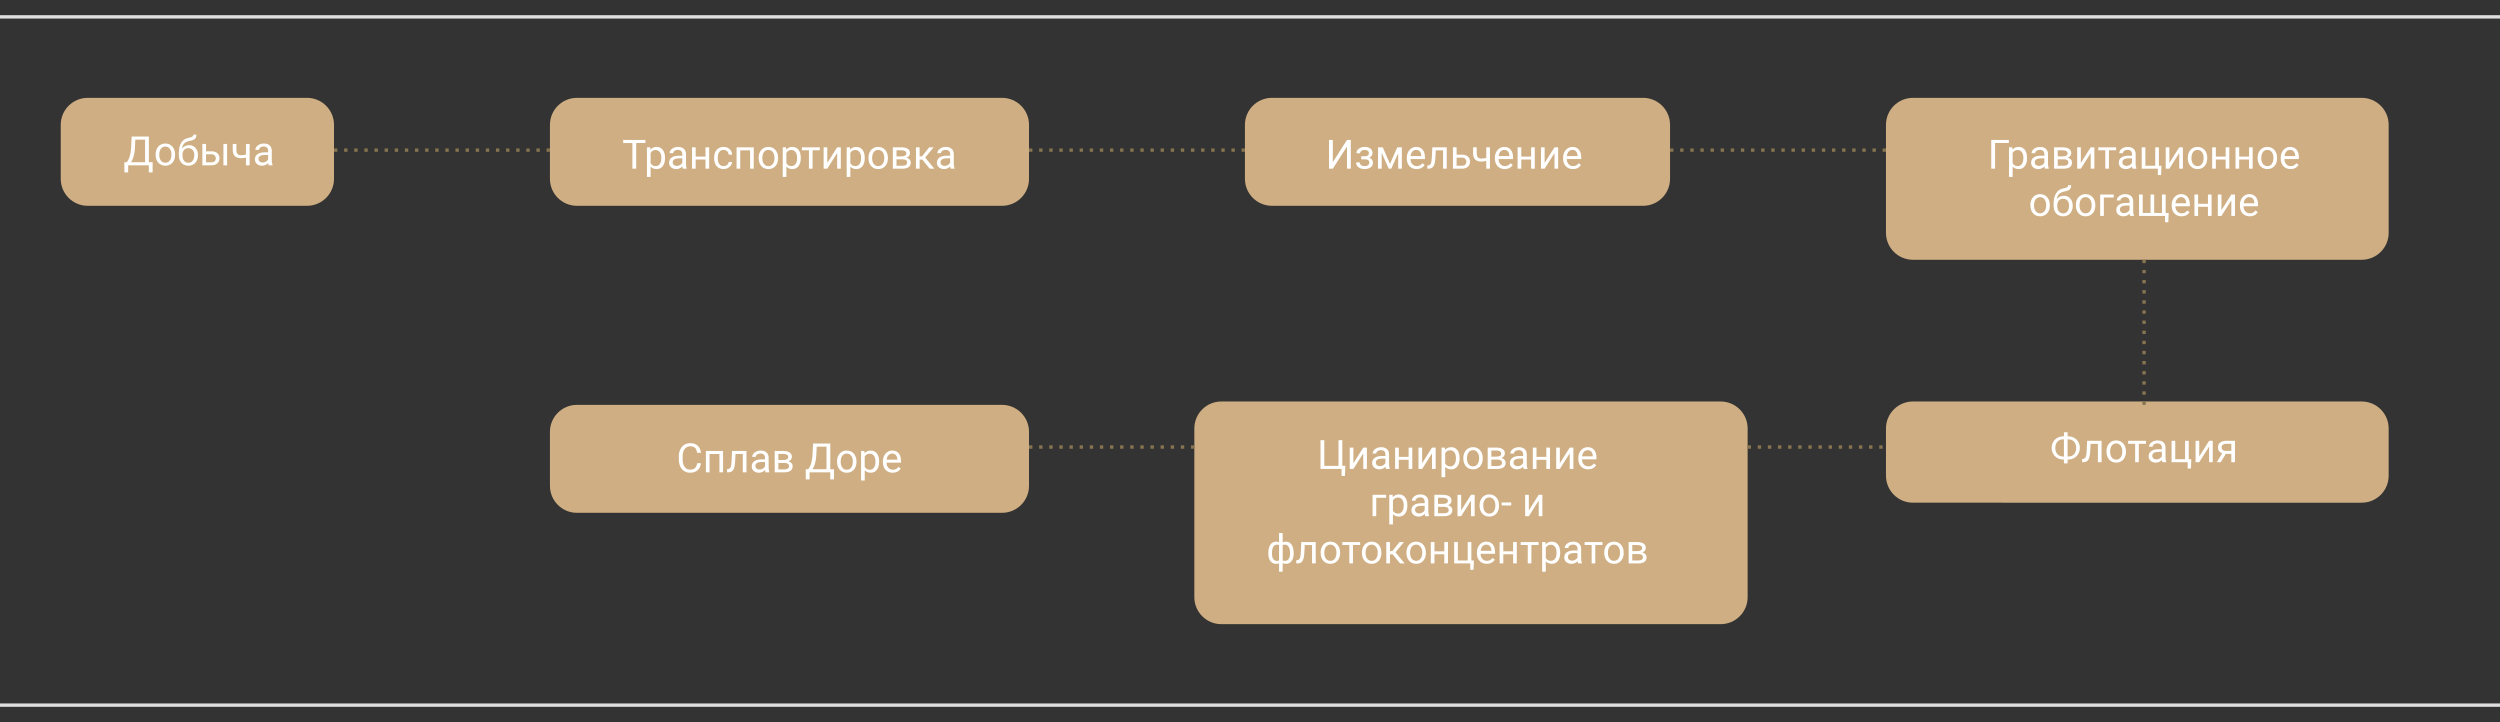 <?xml version="1.0" encoding="utf-8"?>
<!-- Generator: Adobe Illustrator 16.0.0, SVG Export Plug-In . SVG Version: 6.00 Build 0)  -->
<!DOCTYPE svg PUBLIC "-//W3C//DTD SVG 1.1//EN" "http://www.w3.org/Graphics/SVG/1.1/DTD/svg11.dtd">
<svg version="1.1" id="Layer_1" xmlns="http://www.w3.org/2000/svg" xmlns:xlink="http://www.w3.org/1999/xlink" x="0px" y="0px"
	 width="741px" height="214px" viewBox="0 27 741 214" enable-background="new 0 27 741 214" xml:space="preserve">
<rect x="0" y="27" width="741" height="214" fill="#333333" stroke="none"/>
<path fill="none" stroke="#DFDFDF" d="M0,32h741 M741,236H0"/>
<path fill="#121212" d="M8.344,5.219H3.102v2.758H5.43c0.833,0,1.561,0.143,2.18,0.43C8.229,8.693,8.7,9.099,9.024,9.625
	c0.322,0.526,0.484,1.135,0.484,1.828c0,1.063-0.362,1.917-1.086,2.563C7.703,14.662,6.721,14.99,5.477,15H1.125V3.625h7.219V5.219z
	 M3.102,9.563v3.859h2.32c0.666,0,1.185-0.18,1.555-0.539c0.375-0.365,0.563-0.846,0.563-1.445c0-0.573-0.184-1.026-0.547-1.359
	c-0.365-0.333-0.87-0.505-1.517-0.516H3.102z M20.164,3.625V15h-1.97V5.219h-3.483l-0.203,4.398C14.43,10.992,14.26,12.06,14,12.82
	c-0.256,0.755-0.628,1.307-1.117,1.656C12.393,14.826,11.737,15,10.914,15h-0.5v-1.578l0.313-0.023
	c0.453-0.042,0.802-0.201,1.047-0.477c0.25-0.276,0.438-0.693,0.563-1.25c0.13-0.563,0.221-1.388,0.272-2.477l0.22-5.57H20.164z
	 M31.625,9.609c0,1.115-0.193,2.094-0.578,2.938c-0.386,0.838-0.938,1.484-1.656,1.938c-0.714,0.448-1.537,0.672-2.469,0.672
	c-0.922,0-1.745-0.224-2.469-0.672c-0.72-0.453-1.276-1.096-1.673-1.93c-0.391-0.833-0.589-1.794-0.594-2.883V9.031
	c0-1.109,0.195-2.088,0.586-2.938c0.396-0.849,0.95-1.498,1.664-1.945c0.719-0.453,1.541-0.68,2.469-0.68s1.747,0.224,2.462,0.672
	c0.719,0.443,1.272,1.083,1.663,1.922c0.392,0.833,0.589,1.805,0.595,2.914V9.609z M29.649,9.016c0-1.26-0.239-2.227-0.719-2.898
	c-0.475-0.672-1.147-1.008-2.022-1.008c-0.854,0-1.523,0.336-2.009,1.008c-0.479,0.667-0.725,1.612-0.733,2.836V9.61
	c0,1.25,0.242,2.216,0.727,2.898c0.489,0.682,1.166,1.023,2.031,1.023c0.875,0,1.547-0.333,2.016-1
	c0.475-0.667,0.711-1.641,0.711-2.922L29.649,9.016L29.649,9.016z M36.961,10.125h-1.344V15h-1.97V3.625h1.97v4.781h1.086
	l3.344-4.781h2.422L38.563,9.07l4.25,5.93h-2.375L36.961,10.125z M46.125,10.93h-4.103V9.398h4.103V10.93z M56.555,11.297
	c-0.115,1.213-0.563,2.162-1.344,2.844c-0.781,0.677-1.82,1.016-3.117,1.016c-0.906,0-1.706-0.213-2.398-0.641
	c-0.688-0.432-1.219-1.044-1.594-1.836s-0.569-1.711-0.586-2.758V8.859c0-1.073,0.189-2.018,0.57-2.836
	c0.38-0.818,0.924-1.448,1.633-1.891c0.713-0.443,1.536-0.664,2.469-0.664c1.255,0,2.267,0.341,3.031,1.023
	c0.765,0.682,1.211,1.646,1.336,2.891h-1.969c-0.094-0.818-0.334-1.406-0.719-1.766c-0.382-0.365-0.94-0.547-1.681-0.547
	c-0.858,0-1.521,0.315-1.983,0.945C49.744,6.641,49.51,7.56,49.5,8.773v1.008c0,1.229,0.219,2.167,0.655,2.813
	c0.442,0.646,1.089,0.969,1.938,0.969c0.775,0,1.359-0.174,1.75-0.523s0.638-0.93,0.742-1.742L56.555,11.297L56.555,11.297z
	 M62.242,7.734l2.391-4.109h2.281l-3.438,5.641L66.992,15h-2.306l-2.444-4.172L59.789,15h-2.297l3.522-5.734L57.57,3.625h2.281
	L62.242,7.734z M75.102,9.922H70.43v3.5h5.461V15h-7.438V3.625h7.383v1.594H70.43V8.36h4.672V9.922z M80.063,3.625l3.281,8.719
	l3.273-8.719h2.555V15h-1.969v-3.75l0.194-5.016L84.039,15h-1.414l-3.353-8.758l0.195,5.008V15H77.5V3.625H80.063z M98.024,12.352
	h-4.405L92.696,15h-2.055l4.297-11.375h1.773L101.016,15h-2.063L98.024,12.352z M94.172,10.758h3.297l-1.648-4.719L94.172,10.758z
	 M111.984,6.727c0-0.51-0.19-0.917-0.578-1.219c-0.385-0.302-0.907-0.453-1.568-0.453c-0.568,0-1.042,0.151-1.422,0.453
	c-0.38,0.297-0.57,0.682-0.57,1.156h-1.969c0-0.62,0.172-1.172,0.516-1.656c0.343-0.484,0.82-0.859,1.429-1.125
	c0.61-0.271,1.282-0.406,2.018-0.406c1.302,0,2.312,0.284,3.031,0.852c0.724,0.568,1.086,1.362,1.086,2.383
	c0,0.516-0.156,0.99-0.471,1.422c-0.312,0.432-0.75,0.773-1.312,1.023c0.635,0.219,1.12,0.552,1.453,1
	c0.339,0.443,0.508,0.995,0.508,1.656c0,1.021-0.391,1.833-1.172,2.438c-0.781,0.599-1.823,0.898-3.125,0.898
	c-0.802,0-1.529-0.143-2.182-0.43c-0.646-0.287-1.133-0.677-1.461-1.172c-0.321-0.495-0.482-1.063-0.482-1.703h1.969
	c0,0.49,0.203,0.904,0.609,1.242c0.404,0.333,0.922,0.5,1.547,0.5c0.698,0,1.258-0.164,1.68-0.492
	c0.427-0.328,0.641-0.755,0.641-1.281c0-0.641-0.188-1.104-0.563-1.391c-0.37-0.292-0.914-0.438-1.633-0.438h-1.336V8.422h1.266
	C111.286,8.422,111.984,7.857,111.984,6.727z M122.938,3.625h1.978V15h-1.978V6.898L117.945,15h-1.976V3.625h1.976v8.109
	L122.938,3.625z M133.484,4.703h0.172c0.875,0,1.672,0.198,2.385,0.594c0.719,0.391,1.274,0.943,1.672,1.656
	c0.399,0.713,0.601,1.516,0.601,2.406c0,0.885-0.2,1.682-0.601,2.391c-0.396,0.703-0.948,1.25-1.656,1.641
	c-0.703,0.391-1.493,0.588-2.367,0.594h-0.204v1.484h-1.896v-1.484H131.4c-0.88,0-1.679-0.195-2.396-0.586
	c-0.72-0.396-1.276-0.945-1.672-1.648c-0.392-0.703-0.586-1.495-0.586-2.375c0-0.891,0.196-1.693,0.594-2.406
	c0.396-0.713,0.95-1.268,1.664-1.664c0.714-0.401,1.513-0.602,2.396-0.602h0.188V3.156h1.896L133.484,4.703L133.484,4.703z
	 M131.398,6.289c-0.875,0-1.559,0.273-2.054,0.82c-0.49,0.547-0.735,1.302-0.735,2.266c0,0.938,0.245,1.677,0.735,2.219
	c0.489,0.537,1.182,0.805,2.078,0.805h0.164v-6.11H131.398z M133.484,6.289v6.109h0.188c0.875,0,1.555-0.273,2.039-0.82
	c0.49-0.547,0.732-1.287,0.732-2.219c0-0.953-0.242-1.703-0.732-2.25c-0.484-0.547-1.172-0.82-2.063-0.82H133.484z M151.359,15
	h-7.646v-1.305l3.789-4.133c0.547-0.609,0.935-1.117,1.164-1.523c0.232-0.412,0.352-0.823,0.352-1.234
	c0-0.542-0.154-0.979-0.461-1.313c-0.302-0.333-0.711-0.5-1.227-0.5c-0.614,0-1.093,0.188-1.432,0.563
	c-0.338,0.375-0.507,0.888-0.507,1.539h-1.897c0-0.693,0.154-1.315,0.469-1.867c0.316-0.557,0.768-0.99,1.351-1.297
	c0.589-0.307,1.268-0.461,2.032-0.461c1.104,0,1.974,0.279,2.609,0.836c0.641,0.552,0.961,1.318,0.961,2.297
	c0,0.568-0.161,1.164-0.484,1.789c-0.318,0.62-0.841,1.326-1.571,2.117l-2.779,2.977h5.279L151.359,15L151.359,15z"/>
<path fill="#CEAE82" d="M26,56h65c4.418,0,8,3.582,8,8v16c0,4.418-3.582,8-8,8H26c-4.419,0-8-3.582-8-8V64
	C18,59.582,21.581,56,26,56z"/>
<path fill="#CEAE82" d="M171,56h126c4.418,0,8,3.582,8,8v16c0,4.418-3.582,8-8,8H171c-4.419,0-8-3.582-8-8V64
	C163,59.582,166.581,56,171,56z"/>
<path fill="#CEAE82" d="M171,147h126c4.418,0,8,3.582,8,8v16c0,4.418-3.582,8-8,8H171c-4.419,0-8-3.582-8-8v-16
	C163,150.582,166.581,147,171,147z"/>
<path fill="#CEAE82" d="M377,56h110c4.418,0,8,3.582,8,8v16c0,4.418-3.582,8-8,8H377c-4.42,0-8-3.582-8-8V64
	C369,59.582,372.58,56,377,56z"/>
<path fill="#CEAE82" d="M567,56h133c4.418,0,8,3.582,8,8v32c0,4.418-3.582,8-8,8H567c-4.42,0-8-3.582-8-8V64
	C559,59.582,562.58,56,567,56z"/>
<path fill="#CEAE82" d="M567,146h133c4.418,0,8,3.582,8,8v14c0,4.418-3.582,8-8,8H567c-4.42,0-8-3.582-8-8v-14
	C559,149.582,562.58,146,567,146z"/>
<path fill="#CEAE82" d="M362,146h148c4.418,0,8,3.582,8,8v50c0,4.418-3.582,8-8,8H362c-4.42,0-8-3.582-8-8v-50
	C354,149.582,357.58,146,362,146z"/>
<path fill="#FFFFFF" d="M45.231,78.092h-1.119V76h-6.123v2.098h-1.125l-0.006-3.018h0.697c0.367-0.414,0.658-0.969,0.873-1.664
	c0.219-0.699,0.355-1.465,0.41-2.297l0.188-3.65h5.104v7.611h1.113L45.231,78.092z M38.838,75.08h4.16v-6.686H40.11l-0.123,2.508
	c-0.051,0.98-0.182,1.816-0.393,2.508C39.387,74.102,39.135,74.658,38.838,75.08z M46.121,72.771c0-0.621,0.121-1.18,0.362-1.676
	c0.246-0.496,0.586-0.879,1.021-1.147c0.438-0.271,0.936-0.404,1.494-0.404c0.862,0,1.561,0.299,2.092,0.896
	c0.535,0.598,0.803,1.393,0.803,2.385V72.9c0,0.617-0.119,1.172-0.356,1.664c-0.234,0.488-0.572,0.869-1.015,1.143
	c-0.438,0.273-0.94,0.41-1.512,0.41c-0.859,0-1.557-0.299-2.092-0.896c-0.531-0.598-0.797-1.389-0.797-2.373V72.771z M47.211,72.9
	c0,0.703,0.162,1.268,0.485,1.693c0.328,0.426,0.767,0.639,1.313,0.639c0.551,0,0.988-0.215,1.313-0.645
	c0.324-0.434,0.486-1.039,0.486-1.816c0-0.695-0.166-1.258-0.498-1.688c-0.328-0.434-0.766-0.65-1.313-0.65
	c-0.535,0-0.968,0.213-1.295,0.639C47.375,71.498,47.211,72.107,47.211,72.9z M56.035,70.023c0.797,0,1.434,0.268,1.909,0.803
	c0.48,0.531,0.722,1.232,0.722,2.104v0.1c0,0.598-0.115,1.133-0.347,1.604c-0.229,0.469-0.563,0.834-0.995,1.096
	c-0.431,0.258-0.927,0.387-1.488,0.387c-0.853,0-1.537-0.283-2.058-0.85C53.26,74.697,53,73.934,53,72.977V72.45
	c0-1.332,0.246-2.391,0.737-3.176c0.496-0.785,1.228-1.264,2.191-1.436c0.547-0.098,0.916-0.217,1.107-0.357
	c0.19-0.14,0.286-0.334,0.286-0.58h0.892c0,0.488-0.111,0.869-0.334,1.143c-0.219,0.273-0.57,0.467-1.055,0.58l-0.81,0.182
	c-0.645,0.152-1.129,0.41-1.453,0.773c-0.319,0.359-0.528,0.84-0.627,1.441C54.512,70.355,55.211,70.023,56.035,70.023z
	 M55.824,70.914c-0.531,0-0.953,0.18-1.267,0.539c-0.313,0.355-0.469,0.85-0.469,1.482v0.094c0,0.68,0.156,1.219,0.469,1.617
	c0.316,0.395,0.742,0.592,1.277,0.592c0.539,0,0.965-0.199,1.276-0.598c0.313-0.399,0.47-0.98,0.47-1.746
	c0-0.598-0.158-1.076-0.476-1.436C56.795,71.096,56.367,70.914,55.824,70.914z M61.069,71.846h1.646
	c0.719,0.008,1.287,0.195,1.705,0.563c0.418,0.368,0.627,0.865,0.627,1.494c0,0.633-0.215,1.141-0.646,1.523
	C63.972,75.808,63.395,76,62.668,76h-2.685v-6.34h1.084L61.069,71.846L61.069,71.846z M67.309,76h-1.09v-6.34h1.09V76z
	 M61.069,72.73v2.385h1.611c0.406,0,0.721-0.104,0.943-0.311c0.223-0.211,0.334-0.498,0.334-0.861c0-0.352-0.109-0.639-0.328-0.861
	c-0.215-0.227-0.519-0.344-0.908-0.352H61.069z M73.989,76h-1.09v-2.297c-0.477,0.125-0.965,0.188-1.465,0.188
	c-0.793,0-1.397-0.203-1.815-0.609c-0.414-0.406-0.625-0.984-0.634-1.734v-1.893h1.084v1.928C70.088,72.527,70.543,73,71.434,73
	c0.5,0,0.988-0.063,1.465-0.188V69.66h1.09V76z M79.643,76c-0.063-0.125-0.113-0.348-0.151-0.668
	c-0.505,0.523-1.105,0.785-1.806,0.785c-0.625,0-1.139-0.176-1.541-0.527c-0.397-0.355-0.598-0.805-0.598-1.348
	c0-0.66,0.25-1.172,0.75-1.535c0.504-0.367,1.211-0.551,2.121-0.551h1.055v-0.498c0-0.379-0.113-0.68-0.34-0.902
	c-0.228-0.227-0.562-0.34-1.002-0.34c-0.387,0-0.711,0.098-0.973,0.293c-0.263,0.195-0.394,0.432-0.394,0.709h-1.09
	c0-0.316,0.111-0.621,0.334-0.914c0.227-0.297,0.531-0.531,0.914-0.703c0.387-0.172,0.811-0.258,1.271-0.258
	c0.73,0,1.304,0.184,1.718,0.551c0.414,0.363,0.629,0.865,0.645,1.506v2.918c0,0.582,0.074,1.045,0.223,1.389V76H79.643z
	 M77.844,75.174c0.34,0,0.662-0.088,0.967-0.264c0.306-0.176,0.525-0.404,0.662-0.686v-1.301h-0.85
	c-1.328,0-1.992,0.389-1.992,1.166c0,0.34,0.113,0.605,0.34,0.797C77.198,75.078,77.489,75.174,77.844,75.174z"/>
<path fill="#FFFFFF" d="M191.303,69.395h-2.742V77h-1.12v-7.605h-2.734v-0.926h6.598L191.303,69.395L191.303,69.395z M197.109,73.9
	c0,0.965-0.22,1.742-0.662,2.332c-0.439,0.59-1.037,0.885-1.793,0.885c-0.769,0-1.375-0.244-1.814-0.732v3.053h-1.084V70.66h0.99
	l0.053,0.703c0.439-0.547,1.055-0.82,1.84-0.82c0.761,0,1.363,0.287,1.804,0.861c0.446,0.574,0.668,1.373,0.668,2.396L197.109,73.9
	L197.109,73.9z M196.025,73.777c0-0.715-0.15-1.279-0.457-1.693c-0.304-0.414-0.722-0.621-1.254-0.621
	c-0.654,0-1.146,0.291-1.476,0.873v3.029c0.324,0.578,0.82,0.867,1.488,0.867c0.52,0,0.932-0.205,1.234-0.615
	C195.871,75.203,196.025,74.59,196.025,73.777z M202.406,77c-0.062-0.125-0.111-0.348-0.15-0.668
	c-0.504,0.523-1.106,0.785-1.805,0.785c-0.625,0-1.14-0.176-1.541-0.527c-0.398-0.355-0.599-0.805-0.599-1.348
	c0-0.66,0.25-1.172,0.75-1.535c0.503-0.367,1.21-0.551,2.121-0.551h1.054v-0.498c0-0.379-0.111-0.68-0.34-0.902
	c-0.226-0.227-0.56-0.34-1.001-0.34c-0.387,0-0.711,0.098-0.973,0.293s-0.395,0.432-0.395,0.709h-1.09
	c0-0.316,0.112-0.621,0.334-0.914c0.229-0.297,0.532-0.531,0.915-0.703c0.388-0.172,0.812-0.258,1.271-0.258
	c0.729,0,1.303,0.184,1.717,0.551c0.414,0.363,0.629,0.865,0.644,1.506v2.918c0,0.582,0.075,1.045,0.225,1.389V77H202.406z
	 M200.607,76.174c0.34,0,0.663-0.088,0.969-0.264c0.305-0.176,0.524-0.404,0.66-0.686v-1.301h-0.849
	c-1.328,0-1.992,0.389-1.992,1.166c0,0.34,0.113,0.605,0.339,0.797C199.961,76.078,200.252,76.174,200.607,76.174z M210.199,77
	h-1.084v-2.707h-2.912V77h-1.092v-6.34h1.092v2.748h2.912V70.66h1.084V77z M214.488,76.232c0.389,0,0.727-0.117,1.016-0.352
	c0.289-0.235,0.449-0.527,0.479-0.879h1.026c-0.021,0.363-0.146,0.709-0.375,1.037c-0.231,0.328-0.539,0.59-0.926,0.785
	c-0.383,0.195-0.789,0.293-1.221,0.293c-0.861,0-1.55-0.287-2.062-0.861c-0.508-0.578-0.762-1.367-0.762-2.367v-0.182
	c0-0.617,0.111-1.166,0.34-1.646c0.226-0.48,0.551-0.854,0.973-1.119c0.425-0.266,0.927-0.398,1.505-0.398
	c0.711,0,1.303,0.213,1.771,0.639c0.473,0.426,0.725,0.979,0.756,1.658h-1.026c-0.029-0.41-0.187-0.746-0.468-1.008
	c-0.278-0.266-0.621-0.398-1.032-0.398c-0.55,0-0.978,0.199-1.281,0.598c-0.303,0.395-0.451,0.967-0.451,1.717v0.205
	c0,0.73,0.148,1.293,0.451,1.688C213.5,76.035,213.93,76.232,214.488,76.232z M223.412,77h-1.084v-5.443h-2.918V77h-1.092v-6.34
	h5.094V77z M224.865,73.771c0-0.621,0.119-1.18,0.362-1.676c0.246-0.496,0.585-0.879,1.021-1.147
	c0.438-0.271,0.936-0.404,1.494-0.404c0.861,0,1.561,0.299,2.092,0.896c0.535,0.598,0.803,1.393,0.803,2.385V73.9
	c0,0.617-0.119,1.172-0.358,1.664c-0.232,0.488-0.57,0.869-1.013,1.143c-0.438,0.273-0.94,0.41-1.512,0.41
	c-0.859,0-1.559-0.299-2.092-0.896c-0.531-0.598-0.797-1.389-0.797-2.373V73.771L224.865,73.771z M225.955,73.9
	c0,0.703,0.162,1.268,0.484,1.693c0.329,0.426,0.768,0.639,1.313,0.639c0.551,0,0.988-0.215,1.312-0.645
	c0.325-0.434,0.487-1.039,0.487-1.816c0-0.695-0.166-1.258-0.498-1.688c-0.328-0.434-0.766-0.65-1.313-0.65
	c-0.535,0-0.969,0.213-1.297,0.639C226.119,72.498,225.955,73.107,225.955,73.9z M237.352,73.9c0,0.965-0.221,1.742-0.663,2.332
	c-0.439,0.59-1.039,0.885-1.793,0.885c-0.769,0-1.375-0.244-1.814-0.732v3.053h-1.084V70.66h0.988l0.055,0.703
	c0.439-0.547,1.055-0.82,1.84-0.82c0.762,0,1.363,0.287,1.805,0.861c0.445,0.574,0.668,1.373,0.668,2.396L237.352,73.9L237.352,73.9
	z M236.268,73.777c0-0.715-0.151-1.279-0.457-1.693c-0.305-0.414-0.723-0.621-1.254-0.621c-0.657,0-1.147,0.291-1.477,0.873v3.029
	c0.322,0.578,0.818,0.867,1.486,0.867c0.521,0,0.934-0.205,1.237-0.615C236.113,75.203,236.268,74.59,236.268,73.777z
	 M242.977,71.539h-2.127V77h-1.084v-5.461h-2.086V70.66h5.297V71.539z M248.133,70.66h1.084V77h-1.084v-4.623L245.209,77h-1.084
	v-6.34h1.084v4.629L248.133,70.66z M256.312,73.9c0,0.965-0.22,1.742-0.662,2.332c-0.439,0.59-1.039,0.885-1.793,0.885
	c-0.769,0-1.375-0.244-1.814-0.732v3.053h-1.084V70.66h0.988L252,71.363c0.439-0.547,1.055-0.82,1.84-0.82
	c0.762,0,1.363,0.287,1.805,0.861c0.445,0.574,0.667,1.373,0.667,2.396V73.9L256.312,73.9z M255.229,73.777
	c0-0.715-0.151-1.279-0.458-1.693c-0.304-0.414-0.722-0.621-1.253-0.621c-0.657,0-1.147,0.291-1.477,0.873v3.029
	c0.322,0.578,0.818,0.867,1.486,0.867c0.521,0,0.934-0.205,1.237-0.615C255.074,75.203,255.229,74.59,255.229,73.777z
	 M257.408,73.771c0-0.621,0.119-1.18,0.361-1.676c0.247-0.496,0.586-0.879,1.021-1.147c0.438-0.271,0.936-0.404,1.494-0.404
	c0.861,0,1.561,0.299,2.092,0.896c0.535,0.598,0.803,1.393,0.803,2.385V73.9c0,0.617-0.119,1.172-0.358,1.664
	c-0.232,0.488-0.57,0.869-1.013,1.143c-0.438,0.273-0.94,0.41-1.512,0.41c-0.859,0-1.559-0.299-2.092-0.896
	c-0.531-0.598-0.797-1.389-0.797-2.373V73.771z M258.498,73.9c0,0.703,0.162,1.268,0.484,1.693c0.328,0.426,0.768,0.639,1.313,0.639
	c0.551,0,0.988-0.215,1.312-0.645c0.325-0.434,0.487-1.039,0.487-1.816c0-0.695-0.166-1.258-0.498-1.688
	c-0.328-0.434-0.766-0.65-1.313-0.65c-0.535,0-0.969,0.213-1.297,0.639C258.662,72.498,258.498,73.107,258.498,73.9z M264.639,77
	v-6.34h2.472c0.846,0,1.491,0.148,1.94,0.445c0.453,0.293,0.679,0.725,0.679,1.295c0,0.293-0.087,0.559-0.263,0.797
	c-0.176,0.234-0.438,0.414-0.779,0.539c0.382,0.09,0.689,0.266,0.919,0.527c0.235,0.262,0.354,0.574,0.354,0.938
	c0,0.582-0.215,1.027-0.646,1.336c-0.425,0.309-1.027,0.463-1.81,0.463H264.639z M265.723,74.217v1.91h1.793
	c0.453,0,0.791-0.084,1.013-0.252c0.229-0.168,0.342-0.404,0.342-0.709c0-0.633-0.467-0.949-1.396-0.949H265.723L265.723,74.217z
	 M265.723,73.35h1.4c1.016,0,1.521-0.297,1.521-0.891s-0.479-0.9-1.439-0.92h-1.482V73.35z M273.369,74.299h-0.791V77h-1.092v-6.34
	h1.092v2.684h0.709l2.133-2.684h1.312l-2.507,3.047L276.943,77h-1.377L273.369,74.299z M281.789,77
	c-0.063-0.125-0.113-0.348-0.152-0.668c-0.504,0.523-1.106,0.785-1.805,0.785c-0.625,0-1.141-0.176-1.541-0.527
	c-0.398-0.355-0.6-0.805-0.6-1.348c0-0.66,0.25-1.172,0.75-1.535c0.504-0.367,1.211-0.551,2.121-0.551h1.057v-0.498
	c0-0.379-0.113-0.68-0.342-0.902c-0.226-0.227-0.56-0.34-1.002-0.34c-0.386,0-0.711,0.098-0.972,0.293
	c-0.262,0.195-0.393,0.432-0.393,0.709h-1.092c0-0.316,0.112-0.621,0.334-0.914c0.229-0.297,0.532-0.531,0.914-0.703
	c0.389-0.172,0.813-0.258,1.272-0.258c0.729,0,1.303,0.184,1.717,0.551c0.414,0.363,0.629,0.865,0.646,1.506v2.918
	c0,0.582,0.072,1.045,0.223,1.389V77H281.789z M279.99,76.174c0.342,0,0.662-0.088,0.969-0.264c0.305-0.176,0.523-0.404,0.662-0.686
	v-1.301h-0.851c-1.329,0-1.993,0.389-1.993,1.166c0,0.34,0.114,0.605,0.342,0.797C279.345,76.078,279.635,76.174,279.99,76.174z"/>
<path fill="#FFFFFF" d="M399.246,68.469h1.125V77h-1.125v-6.574L395.047,77h-1.133v-8.531h1.133v6.574L399.246,68.469z
	 M405.74,72.395c0-0.297-0.111-0.531-0.34-0.703c-0.226-0.176-0.537-0.264-0.931-0.264c-0.383,0-0.703,0.1-0.961,0.299
	c-0.254,0.199-0.381,0.434-0.381,0.703h-1.078c0-0.551,0.229-1.002,0.689-1.354c0.461-0.352,1.037-0.527,1.729-0.527
	c0.742,0,1.318,0.16,1.732,0.48c0.414,0.316,0.621,0.77,0.621,1.359c0,0.285-0.086,0.547-0.258,0.785
	c-0.171,0.238-0.416,0.428-0.731,0.568c0.737,0.25,1.106,0.742,1.106,1.477c0,0.582-0.224,1.043-0.673,1.383
	c-0.45,0.34-1.049,0.51-1.799,0.51c-0.731,0-1.334-0.178-1.813-0.533c-0.472-0.359-0.709-0.844-0.709-1.453h1.078
	c0,0.309,0.137,0.574,0.411,0.797c0.277,0.219,0.621,0.328,1.031,0.328c0.414,0,0.748-0.096,1.002-0.287s0.381-0.439,0.381-0.744
	c0-0.354-0.108-0.609-0.323-0.762c-0.211-0.156-0.541-0.234-0.99-0.234h-1.084v-0.914h1.18
	C405.369,73.289,405.74,72.984,405.74,72.395z M411.996,75.564l2.156-4.904h1.354V77h-1.084v-4.611L412.371,77h-0.75l-2.092-4.711
	V77h-1.084v-6.34h1.407L411.996,75.564z M419.885,77.117c-0.86,0-1.561-0.281-2.1-0.844c-0.539-0.566-0.808-1.322-0.808-2.268
	v-0.199c0-0.629,0.119-1.189,0.357-1.682c0.24-0.496,0.576-0.883,1.008-1.16c0.433-0.281,0.9-0.422,1.405-0.422
	c0.823,0,1.466,0.271,1.923,0.814s0.685,1.32,0.685,2.332v0.451h-4.295c0.016,0.625,0.198,1.131,0.545,1.518
	c0.354,0.383,0.797,0.574,1.336,0.574c0.383,0,0.707-0.078,0.973-0.234c0.268-0.156,0.498-0.363,0.697-0.621l0.662,0.516
	C421.742,76.709,420.947,77.117,419.885,77.117z M419.75,71.434c-0.438,0-0.807,0.16-1.104,0.48
	c-0.296,0.316-0.479,0.762-0.55,1.336h3.175v-0.082c-0.031-0.551-0.179-0.977-0.445-1.277
	C420.562,71.586,420.201,71.434,419.75,71.434z M428.814,70.66V77h-1.089v-5.443h-2.157l-0.129,2.373
	c-0.07,1.09-0.253,1.869-0.55,2.338c-0.293,0.469-0.76,0.713-1.401,0.732h-0.433v-0.955l0.31-0.023
	c0.354-0.039,0.604-0.242,0.756-0.609c0.152-0.367,0.25-1.047,0.293-2.039l0.117-2.713L428.814,70.66L428.814,70.66z
	 M431.738,72.846h1.647c0.719,0.008,1.287,0.195,1.705,0.563c0.418,0.368,0.627,0.865,0.627,1.494c0,0.633-0.215,1.141-0.646,1.523
	c-0.429,0.383-1.008,0.574-1.732,0.574h-2.686v-6.34h1.084L431.738,72.846L431.738,72.846z M431.738,73.73v2.385h1.612
	c0.406,0,0.72-0.104,0.943-0.311c0.223-0.211,0.334-0.498,0.334-0.861c0-0.352-0.109-0.639-0.328-0.861
	c-0.215-0.227-0.52-0.344-0.908-0.352H431.738z M441.621,77h-1.09v-2.297c-0.476,0.125-0.965,0.188-1.465,0.188
	c-0.793,0-1.396-0.203-1.814-0.609c-0.414-0.406-0.625-0.984-0.635-1.734v-1.893h1.084v1.928c0.021,0.945,0.477,1.418,1.365,1.418
	c0.5,0,0.989-0.063,1.465-0.188V70.66h1.09V77z M445.992,77.117c-0.857,0-1.558-0.281-2.098-0.844
	c-0.539-0.566-0.808-1.322-0.808-2.268v-0.199c0-0.629,0.117-1.189,0.355-1.682c0.243-0.496,0.578-0.883,1.008-1.16
	c0.436-0.281,0.902-0.422,1.406-0.422c0.825,0,1.465,0.271,1.922,0.814s0.688,1.32,0.688,2.332v0.451h-4.295
	c0.016,0.625,0.195,1.131,0.545,1.518c0.351,0.383,0.797,0.574,1.336,0.574c0.383,0,0.707-0.078,0.972-0.234
	c0.266-0.156,0.498-0.363,0.698-0.621l0.662,0.516C447.854,76.709,447.057,77.117,445.992,77.117z M445.859,71.434
	c-0.437,0-0.804,0.16-1.101,0.48c-0.297,0.316-0.481,0.762-0.553,1.336h3.178v-0.082c-0.031-0.551-0.182-0.977-0.445-1.277
	C446.672,71.586,446.312,71.434,445.859,71.434z M454.906,77h-1.084v-2.707h-2.912V77h-1.09v-6.34h1.09v2.748h2.912V70.66h1.084V77z
	 M460.754,70.66h1.084V77h-1.084v-4.623L457.828,77h-1.084v-6.34h1.084v4.629L460.754,70.66z M466.209,77.117
	c-0.859,0-1.561-0.281-2.1-0.844c-0.539-0.566-0.808-1.322-0.808-2.268v-0.199c0-0.629,0.119-1.189,0.355-1.682
	c0.242-0.496,0.578-0.883,1.009-1.16c0.435-0.281,0.901-0.422,1.405-0.422c0.824,0,1.465,0.271,1.922,0.814s0.688,1.32,0.688,2.332
	v0.451h-4.295c0.015,0.625,0.196,1.131,0.545,1.518c0.351,0.383,0.797,0.574,1.336,0.574c0.382,0,0.707-0.078,0.972-0.234
	c0.268-0.156,0.498-0.363,0.698-0.621l0.662,0.516C468.068,76.709,467.271,77.117,466.209,77.117z M466.073,71.434
	c-0.437,0-0.804,0.16-1.101,0.48c-0.297,0.316-0.481,0.762-0.551,1.336h3.176v-0.082c-0.032-0.551-0.181-0.977-0.446-1.277
	C466.887,71.586,466.527,71.434,466.073,71.434z"/>
<path fill="#FFFFFF" d="M391.395,157.469h1.13v7.611h4.207v-7.611h1.125v7.588h0.897l-0.106,3h-1.013V166h-6.24V157.469
	L391.395,157.469z M404.068,159.66h1.084V166h-1.084v-4.623L401.145,166h-1.084v-6.34h1.084v4.629L404.068,159.66z M410.807,166
	c-0.063-0.125-0.114-0.348-0.153-0.668c-0.504,0.523-1.104,0.785-1.804,0.785c-0.625,0-1.139-0.176-1.541-0.527
	c-0.399-0.355-0.598-0.805-0.598-1.348c0-0.66,0.25-1.172,0.75-1.535c0.504-0.367,1.211-0.551,2.119-0.551h1.057v-0.498
	c0-0.379-0.114-0.68-0.34-0.902c-0.229-0.227-0.563-0.34-1.002-0.34c-0.389,0-0.711,0.098-0.975,0.293
	c-0.261,0.195-0.392,0.432-0.392,0.709h-1.09c0-0.316,0.109-0.621,0.334-0.914c0.226-0.297,0.529-0.531,0.914-0.703
	c0.387-0.172,0.81-0.258,1.271-0.258c0.731,0,1.303,0.184,1.717,0.551c0.414,0.363,0.629,0.865,0.646,1.506v2.918
	c0,0.582,0.074,1.045,0.222,1.39V166H410.807z M409.008,165.174c0.34,0,0.662-0.088,0.967-0.264
	c0.304-0.176,0.525-0.404,0.662-0.686v-1.302h-0.852c-1.326,0-1.99,0.39-1.99,1.166c0,0.34,0.111,0.604,0.34,0.797
	C408.361,165.078,408.652,165.174,409.008,165.174z M418.6,166h-1.084v-2.707h-2.912V166h-1.09v-6.34h1.09v2.748h2.912v-2.748h1.084
	V166z M424.447,159.66h1.084V166h-1.084v-4.623L421.523,166h-1.084v-6.34h1.084v4.629L424.447,159.66z M432.627,162.9
	c0,0.965-0.223,1.742-0.662,2.332c-0.442,0.59-1.039,0.885-1.793,0.885c-0.771,0-1.375-0.244-1.817-0.732v3.053h-1.084v-8.776h0.991
	l0.052,0.703c0.442-0.548,1.055-0.82,1.84-0.82c0.763,0,1.364,0.287,1.807,0.86c0.443,0.574,0.668,1.373,0.668,2.396L432.627,162.9
	L432.627,162.9z M431.543,162.777c0-0.715-0.152-1.279-0.457-1.693c-0.307-0.414-0.725-0.621-1.256-0.621
	c-0.654,0-1.146,0.291-1.477,0.873v3.029c0.325,0.578,0.821,0.867,1.489,0.867c0.519,0,0.931-0.205,1.234-0.615
	C431.389,164.203,431.543,163.59,431.543,162.777z M433.723,162.771c0-0.621,0.121-1.181,0.363-1.677
	c0.244-0.495,0.586-0.879,1.019-1.147c0.438-0.271,0.937-0.404,1.495-0.404c0.863,0,1.56,0.299,2.091,0.896
	c0.536,0.598,0.803,1.393,0.803,2.385v0.076c0,0.617-0.117,1.172-0.355,1.664c-0.235,0.487-0.573,0.869-1.016,1.143
	c-0.437,0.273-0.939,0.41-1.512,0.41c-0.857,0-1.556-0.299-2.091-0.896c-0.532-0.598-0.797-1.389-0.797-2.373V162.771
	L433.723,162.771z M434.812,162.9c0,0.703,0.163,1.268,0.487,1.692c0.328,0.427,0.765,0.64,1.312,0.64
	c0.551,0,0.989-0.215,1.313-0.646c0.322-0.435,0.484-1.039,0.484-1.815c0-0.695-0.166-1.258-0.498-1.688
	c-0.326-0.435-0.766-0.649-1.312-0.649c-0.536,0-0.967,0.213-1.295,0.639S434.812,162.107,434.812,162.9z M440.951,166v-6.34h2.475
	c0.844,0,1.488,0.148,1.938,0.445c0.453,0.293,0.682,0.725,0.682,1.295c0,0.293-0.09,0.559-0.266,0.797
	c-0.176,0.234-0.435,0.414-0.777,0.539c0.383,0.09,0.688,0.266,0.92,0.527s0.351,0.573,0.351,0.938c0,0.582-0.214,1.027-0.644,1.336
	c-0.428,0.309-1.029,0.463-1.813,0.463H440.951z M442.035,163.217v1.91h1.793c0.453,0,0.791-0.084,1.016-0.252
	c0.226-0.168,0.34-0.404,0.34-0.709c0-0.633-0.465-0.949-1.396-0.949H442.035z M442.035,162.35h1.401
	c1.015,0,1.523-0.297,1.523-0.891s-0.481-0.9-1.441-0.92h-1.483V162.35z M451.621,166c-0.062-0.125-0.111-0.348-0.15-0.668
	c-0.504,0.523-1.106,0.785-1.807,0.785c-0.625,0-1.139-0.176-1.539-0.527c-0.398-0.355-0.6-0.805-0.6-1.348
	c0-0.66,0.25-1.172,0.75-1.535c0.504-0.367,1.211-0.551,2.121-0.551h1.055v-0.498c0-0.379-0.111-0.68-0.34-0.902
	c-0.226-0.227-0.56-0.34-1.002-0.34c-0.386,0-0.711,0.098-0.972,0.293c-0.262,0.195-0.395,0.432-0.395,0.709h-1.09
	c0-0.316,0.112-0.621,0.334-0.914c0.229-0.297,0.531-0.531,0.914-0.703c0.387-0.172,0.813-0.258,1.272-0.258
	c0.729,0,1.303,0.184,1.717,0.551c0.414,0.363,0.628,0.865,0.644,1.506v2.918c0,0.582,0.074,1.045,0.225,1.39V166H451.621z
	 M449.823,165.174c0.34,0,0.662-0.088,0.967-0.264c0.307-0.176,0.525-0.404,0.662-0.686v-1.302h-0.849
	c-1.329,0-1.993,0.39-1.993,1.166c0,0.34,0.114,0.604,0.34,0.797C449.178,165.078,449.469,165.174,449.823,165.174z M459.414,166
	h-1.084v-2.707h-2.91V166h-1.092v-6.34h1.092v2.748h2.91v-2.748h1.084V166z M465.264,159.66h1.084V166h-1.084v-4.623L462.34,166
	h-1.084v-6.34h1.084v4.629L465.264,159.66z M470.719,166.117c-0.86,0-1.561-0.281-2.1-0.844c-0.539-0.566-0.809-1.322-0.809-2.269
	v-0.198c0-0.63,0.12-1.189,0.358-1.683c0.24-0.496,0.576-0.883,1.008-1.16c0.433-0.28,0.9-0.422,1.405-0.422
	c0.823,0,1.466,0.271,1.923,0.813s0.685,1.32,0.685,2.332v0.451h-4.295c0.016,0.625,0.198,1.131,0.545,1.519
	c0.354,0.383,0.797,0.573,1.336,0.573c0.383,0,0.707-0.078,0.975-0.233c0.266-0.156,0.496-0.363,0.695-0.621l0.662,0.517
	C472.576,165.709,471.781,166.117,470.719,166.117z M470.584,160.434c-0.438,0-0.807,0.16-1.104,0.48
	c-0.296,0.316-0.479,0.762-0.55,1.336h3.175v-0.082c-0.031-0.551-0.179-0.977-0.445-1.277
	C471.396,160.586,471.035,160.434,470.584,160.434z M410.842,174.557h-2.924V180h-1.092v-6.34h4.016V174.557z M417.141,176.9
	c0,0.965-0.221,1.742-0.662,2.332c-0.442,0.59-1.04,0.885-1.793,0.885c-0.771,0-1.375-0.244-1.817-0.732v3.053h-1.084v-8.776h0.99
	l0.053,0.703c0.442-0.548,1.057-0.82,1.842-0.82c0.762,0,1.361,0.287,1.805,0.86c0.445,0.574,0.668,1.373,0.668,2.396L417.141,176.9
	L417.141,176.9z M416.057,176.777c0-0.715-0.153-1.279-0.457-1.693c-0.305-0.414-0.723-0.621-1.254-0.621
	c-0.657,0-1.149,0.291-1.479,0.873v3.029c0.324,0.578,0.82,0.867,1.488,0.867c0.521,0,0.932-0.205,1.237-0.615
	C415.902,178.203,416.057,177.59,416.057,176.777z M422.438,180c-0.063-0.125-0.114-0.348-0.153-0.668
	c-0.504,0.523-1.104,0.785-1.805,0.785c-0.625,0-1.138-0.176-1.541-0.527c-0.398-0.355-0.597-0.805-0.597-1.348
	c0-0.66,0.25-1.172,0.75-1.535c0.504-0.367,1.211-0.551,2.121-0.551h1.055v-0.498c0-0.379-0.114-0.68-0.34-0.902
	c-0.229-0.227-0.563-0.34-1.002-0.34c-0.389,0-0.711,0.098-0.975,0.293c-0.262,0.195-0.392,0.432-0.392,0.709h-1.09
	c0-0.316,0.109-0.621,0.334-0.914c0.226-0.297,0.531-0.531,0.914-0.703c0.386-0.172,0.81-0.258,1.271-0.258
	c0.731,0,1.305,0.184,1.717,0.551c0.414,0.363,0.631,0.865,0.646,1.506v2.918c0,0.582,0.074,1.045,0.222,1.39V180H422.438z
	 M420.639,179.174c0.34,0,0.662-0.088,0.966-0.264c0.305-0.176,0.526-0.404,0.663-0.686v-1.302h-0.85
	c-1.328,0-1.992,0.39-1.992,1.166c0,0.34,0.111,0.604,0.34,0.797C419.99,179.078,420.281,179.174,420.639,179.174z M425.15,180
	v-6.34h2.473c0.846,0,1.49,0.148,1.939,0.445c0.454,0.293,0.68,0.725,0.68,1.295c0,0.293-0.088,0.559-0.263,0.797
	c-0.176,0.234-0.436,0.414-0.78,0.539c0.383,0.09,0.69,0.266,0.92,0.527c0.235,0.262,0.354,0.573,0.354,0.938
	c0,0.582-0.215,1.027-0.646,1.336c-0.426,0.309-1.027,0.463-1.81,0.463H425.15z M426.234,177.217v1.91h1.793
	c0.453,0,0.791-0.084,1.015-0.252c0.228-0.168,0.341-0.404,0.341-0.709c0-0.633-0.466-0.949-1.396-0.949H426.234z M426.234,176.35
	h1.401c1.015,0,1.521-0.297,1.521-0.891s-0.479-0.9-1.439-0.92h-1.483V176.35z M436.008,173.66h1.084V180h-1.084v-4.623L433.084,180
	H432v-6.34h1.084v4.629L436.008,173.66z M438.545,176.771c0-0.621,0.119-1.181,0.361-1.677c0.246-0.495,0.586-0.879,1.021-1.147
	c0.437-0.271,0.935-0.404,1.494-0.404c0.861,0,1.56,0.299,2.092,0.896c0.535,0.598,0.802,1.393,0.802,2.385v0.076
	c0,0.617-0.119,1.172-0.355,1.664c-0.234,0.487-0.572,0.869-1.016,1.143c-0.437,0.273-0.939,0.41-1.511,0.41
	c-0.86,0-1.557-0.299-2.092-0.896c-0.531-0.598-0.797-1.389-0.797-2.373V176.771z M439.635,176.9c0,0.703,0.162,1.268,0.484,1.692
	c0.328,0.427,0.768,0.64,1.313,0.64c0.55,0,0.988-0.215,1.312-0.646c0.324-0.435,0.486-1.039,0.486-1.815
	c0-0.695-0.166-1.258-0.498-1.688c-0.328-0.435-0.765-0.649-1.312-0.649c-0.535,0-0.969,0.213-1.296,0.639
	C439.799,175.498,439.635,176.107,439.635,176.9z M447.932,176.818h-2.86v-0.885h2.86V176.818z M456.07,173.66h1.084V180h-1.084
	v-4.623L453.146,180h-1.084v-6.34h1.084v4.629L456.07,173.66z M375.926,190.947c0-1.059,0.205-1.891,0.613-2.496
	c0.41-0.605,0.975-0.908,1.688-0.908c0.332,0,0.623,0.057,0.873,0.17V185h1.084v2.748c0.272-0.137,0.593-0.205,0.96-0.205
	c0.719,0,1.284,0.303,1.694,0.908c0.409,0.605,0.613,1.479,0.613,2.619c0,0.934-0.204,1.676-0.613,2.227
	c-0.406,0.551-0.969,0.826-1.684,0.826c-0.379,0-0.703-0.063-0.972-0.188v2.502H379.1v-2.484c-0.258,0.113-0.553,0.17-0.885,0.17
	c-0.711,0-1.272-0.275-1.684-0.826c-0.404-0.551-0.607-1.305-0.607-2.262v-0.088H375.926z M382.369,190.947
	c0-0.797-0.137-1.414-0.408-1.853c-0.273-0.44-0.65-0.661-1.133-0.661c-0.244,0-0.461,0.039-0.644,0.116v4.589
	c0.175,0.065,0.394,0.1,0.656,0.1c0.482,0,0.857-0.188,1.125-0.563C382.236,192.301,382.369,191.725,382.369,190.947z
	 M377.01,191.07c0,0.711,0.127,1.25,0.381,1.617s0.619,0.551,1.095,0.551c0.229,0,0.434-0.035,0.616-0.105v-4.6
	c-0.164-0.066-0.366-0.1-0.604-0.1c-0.477,0-0.844,0.213-1.102,0.639C377.139,189.498,377.01,190.164,377.01,191.07z
	 M389.982,187.66V194h-1.089v-5.443h-2.157l-0.129,2.373c-0.07,1.09-0.253,1.869-0.55,2.338c-0.293,0.469-0.76,0.713-1.401,0.732
	h-0.433v-0.955l0.31-0.023c0.354-0.039,0.604-0.241,0.756-0.608c0.152-0.367,0.25-1.047,0.293-2.039l0.117-2.713L389.982,187.66
	L389.982,187.66z M391.436,190.771c0-0.621,0.121-1.181,0.363-1.677c0.246-0.495,0.586-0.879,1.019-1.147
	c0.438-0.271,0.938-0.404,1.494-0.404c0.864,0,1.561,0.299,2.092,0.896c0.535,0.598,0.804,1.393,0.804,2.385v0.076
	c0,0.617-0.118,1.172-0.356,1.664c-0.235,0.487-0.573,0.869-1.014,1.143c-0.438,0.273-0.941,0.41-1.514,0.41
	c-0.857,0-1.556-0.299-2.092-0.896c-0.531-0.598-0.796-1.389-0.796-2.373V190.771L391.436,190.771z M392.525,190.9
	c0,0.703,0.163,1.268,0.487,1.692c0.328,0.427,0.765,0.64,1.312,0.64c0.553,0,0.988-0.215,1.313-0.646
	c0.324-0.435,0.484-1.039,0.484-1.815c0-0.695-0.166-1.258-0.497-1.688c-0.327-0.435-0.767-0.649-1.313-0.649
	c-0.535,0-0.966,0.213-1.294,0.639C392.689,189.498,392.525,190.107,392.525,190.9z M403.148,188.539h-2.127V194h-1.083v-5.461
	h-2.086v-0.879h5.296V188.539L403.148,188.539z M403.67,190.771c0-0.621,0.119-1.181,0.361-1.677
	c0.246-0.495,0.586-0.879,1.021-1.147c0.437-0.271,0.935-0.404,1.494-0.404c0.861,0,1.56,0.299,2.092,0.896
	c0.535,0.598,0.802,1.393,0.802,2.385v0.076c0,0.617-0.119,1.172-0.355,1.664c-0.234,0.487-0.572,0.869-1.016,1.143
	c-0.437,0.273-0.939,0.41-1.511,0.41c-0.86,0-1.557-0.299-2.092-0.896c-0.531-0.598-0.797-1.389-0.797-2.373V190.771z M404.76,190.9
	c0,0.703,0.162,1.268,0.484,1.692c0.328,0.427,0.768,0.64,1.313,0.64c0.55,0,0.988-0.215,1.312-0.646
	c0.324-0.435,0.486-1.039,0.486-1.815c0-0.695-0.166-1.258-0.498-1.688c-0.328-0.435-0.765-0.649-1.312-0.649
	c-0.535,0-0.969,0.213-1.296,0.639C404.924,189.498,404.76,190.107,404.76,190.9z M412.775,191.299h-0.791V194h-1.089v-6.34h1.089
	v2.684h0.709l2.133-2.684h1.313l-2.508,3.047L416.35,194h-1.377L412.775,191.299z M416.865,190.771c0-0.621,0.121-1.181,0.364-1.677
	c0.246-0.495,0.585-0.879,1.019-1.147c0.438-0.271,0.938-0.404,1.494-0.404c0.863,0,1.563,0.299,2.094,0.896
	c0.533,0.598,0.803,1.393,0.803,2.385v0.076c0,0.617-0.119,1.172-0.358,1.664c-0.232,0.487-0.572,0.869-1.013,1.143
	c-0.438,0.273-0.942,0.41-1.512,0.41c-0.859,0-1.559-0.299-2.094-0.896c-0.529-0.598-0.797-1.389-0.797-2.373V190.771
	L416.865,190.771z M417.953,190.9c0,0.703,0.162,1.268,0.486,1.692c0.329,0.427,0.766,0.64,1.313,0.64
	c0.551,0,0.986-0.215,1.312-0.646c0.325-0.435,0.487-1.039,0.487-1.815c0-0.695-0.166-1.258-0.498-1.688
	c-0.328-0.435-0.768-0.649-1.313-0.649c-0.535,0-0.967,0.213-1.295,0.639S417.953,190.107,417.953,190.9z M429.176,194h-1.084
	v-2.707h-2.912V194h-1.09v-6.34h1.09v2.748h2.912v-2.748h1.084V194z M431.016,187.66h1.089v5.455h2.918v-5.455h1.084v5.455h0.756
	l-0.104,2.766h-0.975V194h-4.769V187.66z M440.664,194.117c-0.857,0-1.559-0.281-2.098-0.844c-0.539-0.566-0.808-1.322-0.808-2.269
	v-0.198c0-0.63,0.119-1.189,0.355-1.683c0.242-0.496,0.578-0.883,1.009-1.16c0.435-0.28,0.901-0.422,1.405-0.422
	c0.824,0,1.465,0.271,1.922,0.813s0.688,1.32,0.688,2.332v0.451h-4.295c0.015,0.625,0.195,1.131,0.545,1.519
	c0.351,0.383,0.797,0.573,1.336,0.573c0.382,0,0.707-0.078,0.972-0.233c0.268-0.156,0.498-0.363,0.698-0.621l0.662,0.517
	C442.525,193.709,441.729,194.117,440.664,194.117z M440.531,188.434c-0.437,0-0.804,0.16-1.101,0.48
	c-0.297,0.316-0.481,0.762-0.551,1.336h3.176v-0.082c-0.032-0.551-0.18-0.977-0.446-1.277
	C441.344,188.586,440.984,188.434,440.531,188.434z M449.576,194h-1.084v-2.707h-2.912V194h-1.09v-6.34h1.09v2.748h2.912v-2.748
	h1.084V194z M456.033,188.539h-2.127V194h-1.084v-5.461h-2.086v-0.879h5.297V188.539L456.033,188.539z M462.445,190.9
	c0,0.965-0.22,1.742-0.662,2.332c-0.439,0.59-1.039,0.885-1.793,0.885c-0.769,0-1.375-0.244-1.814-0.732v3.053h-1.084v-8.776h0.988
	l0.055,0.703c0.439-0.548,1.055-0.82,1.84-0.82c0.761,0,1.363,0.287,1.804,0.86c0.446,0.574,0.668,1.373,0.668,2.396L462.445,190.9
	L462.445,190.9z M461.361,190.777c0-0.715-0.15-1.279-0.457-1.693c-0.304-0.414-0.722-0.621-1.254-0.621
	c-0.656,0-1.146,0.291-1.476,0.873v3.029c0.322,0.578,0.818,0.867,1.486,0.867c0.521,0,0.934-0.205,1.236-0.615
	C461.205,192.203,461.361,191.59,461.361,190.777z M467.74,194c-0.062-0.125-0.111-0.348-0.15-0.668
	c-0.504,0.523-1.106,0.785-1.807,0.785c-0.625,0-1.139-0.176-1.541-0.527c-0.396-0.355-0.598-0.805-0.598-1.348
	c0-0.66,0.25-1.172,0.75-1.535c0.504-0.367,1.211-0.551,2.122-0.551h1.054v-0.498c0-0.379-0.111-0.68-0.34-0.902
	c-0.226-0.227-0.56-0.34-1.002-0.34c-0.386,0-0.71,0.098-0.972,0.293c-0.264,0.195-0.395,0.432-0.395,0.709h-1.09
	c0-0.316,0.112-0.621,0.334-0.914c0.229-0.297,0.532-0.531,0.914-0.703c0.387-0.172,0.813-0.258,1.272-0.258
	c0.729,0,1.303,0.184,1.717,0.551c0.414,0.363,0.629,0.865,0.644,1.506v2.918c0,0.582,0.074,1.045,0.225,1.39V194H467.74z
	 M465.943,193.174c0.34,0,0.662-0.088,0.967-0.264c0.307-0.176,0.526-0.404,0.662-0.686v-1.302h-0.849
	c-1.328,0-1.993,0.39-1.993,1.166c0,0.34,0.114,0.604,0.34,0.797C465.297,193.078,465.588,193.174,465.943,193.174z
	 M474.973,188.539h-2.127V194h-1.084v-5.461h-2.086v-0.879h5.297V188.539L474.973,188.539z M475.492,190.771
	c0-0.621,0.121-1.181,0.363-1.677c0.247-0.495,0.586-0.879,1.021-1.147c0.437-0.271,0.935-0.404,1.492-0.404
	c0.863,0,1.563,0.299,2.094,0.896c0.533,0.598,0.803,1.393,0.803,2.385v0.076c0,0.617-0.12,1.172-0.358,1.664
	c-0.232,0.487-0.57,0.869-1.013,1.143c-0.438,0.273-0.942,0.41-1.512,0.41c-0.86,0-1.559-0.299-2.094-0.896
	c-0.529-0.598-0.797-1.389-0.797-2.373V190.771L475.492,190.771z M476.584,190.9c0,0.703,0.16,1.268,0.484,1.692
	c0.328,0.427,0.768,0.64,1.313,0.64c0.551,0,0.986-0.215,1.312-0.646c0.325-0.435,0.487-1.039,0.487-1.815
	c0-0.695-0.166-1.258-0.498-1.688c-0.329-0.435-0.766-0.649-1.313-0.649c-0.533,0-0.967,0.213-1.295,0.639
	S476.584,190.107,476.584,190.9z M482.725,194v-6.34h2.472c0.844,0,1.491,0.148,1.94,0.445c0.453,0.293,0.679,0.725,0.679,1.295
	c0,0.293-0.087,0.559-0.263,0.797c-0.176,0.234-0.438,0.414-0.78,0.539c0.383,0.09,0.69,0.266,0.92,0.527
	c0.235,0.262,0.354,0.573,0.354,0.938c0,0.582-0.217,1.027-0.646,1.336c-0.425,0.309-1.029,0.463-1.81,0.463H482.725z
	 M483.809,191.217v1.91h1.793c0.453,0,0.791-0.084,1.013-0.252c0.229-0.168,0.34-0.404,0.34-0.709c0-0.633-0.465-0.949-1.394-0.949
	H483.809z M483.809,190.35h1.4c1.016,0,1.521-0.297,1.521-0.891s-0.479-0.9-1.441-0.92h-1.48V190.35z"/>
<path fill="#FFFFFF" d="M207.762,164.293c-0.106,0.902-0.44,1.6-1.002,2.092c-0.559,0.488-1.303,0.732-2.233,0.732
	c-1.007,0-1.814-0.361-2.425-1.084c-0.604-0.723-0.909-1.689-0.909-2.9v-0.82c0-0.793,0.143-1.489,0.424-2.092
	c0.283-0.602,0.688-1.063,1.205-1.383c0.521-0.324,1.121-0.486,1.807-0.486c0.906,0,1.633,0.254,2.18,0.763
	c0.547,0.504,0.865,1.202,0.955,2.098h-1.131c-0.098-0.68-0.313-1.172-0.639-1.478c-0.324-0.305-0.779-0.457-1.365-0.457
	c-0.719,0-1.283,0.267-1.693,0.798c-0.407,0.53-0.608,1.286-0.608,2.268v0.826c0,0.926,0.192,1.662,0.578,2.209
	c0.389,0.547,0.93,0.82,1.623,0.82c0.625,0,1.104-0.142,1.438-0.423c0.336-0.284,0.558-0.778,0.668-1.481L207.762,164.293
	L207.762,164.293z M214.318,167h-1.084v-5.443h-2.918V167h-1.089v-6.34h5.091V167z M221.256,160.66V167h-1.09v-5.443h-2.156
	l-0.129,2.373c-0.07,1.09-0.254,1.869-0.551,2.338c-0.293,0.469-0.762,0.713-1.4,0.732h-0.434v-0.955l0.311-0.023
	c0.353-0.039,0.604-0.241,0.755-0.608c0.153-0.367,0.25-1.047,0.293-2.039l0.118-2.713L221.256,160.66L221.256,160.66z M226.91,167
	c-0.063-0.125-0.113-0.348-0.152-0.668c-0.504,0.523-1.106,0.785-1.805,0.785c-0.625,0-1.141-0.176-1.541-0.527
	c-0.398-0.355-0.6-0.805-0.6-1.348c0-0.66,0.25-1.172,0.75-1.535c0.504-0.367,1.211-0.551,2.122-0.551h1.056v-0.498
	c0-0.379-0.113-0.68-0.342-0.902c-0.226-0.227-0.56-0.34-1.002-0.34c-0.386,0-0.71,0.098-0.972,0.293s-0.393,0.432-0.393,0.709
	h-1.092c0-0.316,0.112-0.621,0.334-0.914c0.229-0.297,0.532-0.531,0.914-0.703c0.389-0.172,0.813-0.258,1.272-0.258
	c0.729,0,1.303,0.184,1.717,0.551c0.414,0.363,0.629,0.865,0.645,1.506v2.918c0,0.582,0.073,1.045,0.224,1.39V167H226.91z
	 M225.111,166.174c0.342,0,0.662-0.088,0.969-0.264c0.305-0.176,0.524-0.404,0.662-0.686v-1.302h-0.851
	c-1.329,0-1.993,0.39-1.993,1.166c0,0.34,0.114,0.604,0.34,0.797C224.465,166.078,224.756,166.174,225.111,166.174z M229.623,167
	v-6.34h2.473c0.843,0,1.49,0.148,1.939,0.445c0.451,0.293,0.68,0.725,0.68,1.295c0,0.293-0.088,0.559-0.264,0.797
	c-0.178,0.234-0.437,0.414-0.779,0.539c0.383,0.09,0.688,0.266,0.92,0.527c0.234,0.262,0.351,0.573,0.351,0.938
	c0,0.582-0.214,1.027-0.644,1.336c-0.426,0.309-1.029,0.463-1.813,0.463H229.623z M230.707,164.217v1.91h1.793
	c0.453,0,0.791-0.084,1.014-0.252c0.228-0.168,0.34-0.404,0.34-0.709c0-0.633-0.465-0.949-1.395-0.949H230.707z M230.707,163.35
	h1.398c1.018,0,1.524-0.297,1.524-0.891s-0.481-0.9-1.442-0.92h-1.48V163.35z M247.201,169.092h-1.119V167h-6.123v2.098h-1.125
	l-0.006-3.018h0.695c0.368-0.414,0.659-0.969,0.873-1.664c0.221-0.699,0.356-1.465,0.411-2.297l0.188-3.65h5.104v7.611h1.113
	L247.201,169.092z M240.809,166.08h4.16v-6.686h-2.889l-0.123,2.508c-0.053,0.979-0.184,1.815-0.395,2.508
	C241.357,165.102,241.105,165.658,240.809,166.08z M248.092,163.771c0-0.621,0.121-1.181,0.363-1.677
	c0.246-0.495,0.586-0.879,1.02-1.147c0.438-0.271,0.937-0.404,1.494-0.404c0.863,0,1.56,0.299,2.092,0.896
	c0.535,0.598,0.802,1.393,0.802,2.385v0.076c0,0.617-0.117,1.172-0.355,1.664c-0.235,0.487-0.572,0.869-1.014,1.143
	c-0.438,0.273-0.941,0.41-1.514,0.41c-0.857,0-1.556-0.299-2.091-0.896c-0.532-0.598-0.797-1.389-0.797-2.373V163.771z
	 M249.182,163.9c0,0.703,0.162,1.268,0.486,1.692c0.328,0.427,0.766,0.64,1.312,0.64c0.551,0,0.989-0.215,1.313-0.646
	c0.324-0.435,0.484-1.039,0.484-1.815c0-0.695-0.166-1.258-0.498-1.688c-0.326-0.435-0.765-0.649-1.312-0.649
	c-0.535,0-0.967,0.213-1.295,0.639S249.182,163.107,249.182,163.9z M260.578,163.9c0,0.965-0.223,1.742-0.662,2.332
	c-0.441,0.59-1.039,0.885-1.793,0.885c-0.771,0-1.375-0.244-1.816-0.732v3.053h-1.084v-8.776h0.99l0.053,0.703
	c0.441-0.548,1.054-0.82,1.839-0.82c0.764,0,1.364,0.287,1.807,0.86c0.443,0.574,0.668,1.373,0.668,2.396L260.578,163.9
	L260.578,163.9z M259.494,163.777c0-0.715-0.152-1.279-0.457-1.693c-0.307-0.414-0.725-0.621-1.254-0.621
	c-0.656,0-1.148,0.291-1.478,0.873v3.029c0.324,0.578,0.82,0.867,1.488,0.867c0.519,0,0.932-0.205,1.234-0.615
	C259.34,165.203,259.494,164.59,259.494,163.777z M264.592,167.117c-0.86,0-1.559-0.281-2.098-0.844
	c-0.539-0.566-0.81-1.322-0.81-2.269v-0.198c0-0.63,0.119-1.189,0.357-1.683c0.242-0.496,0.578-0.883,1.008-1.16
	c0.433-0.28,0.902-0.422,1.406-0.422c0.822,0,1.465,0.271,1.922,0.813s0.685,1.32,0.685,2.332v0.451h-4.294
	c0.017,0.625,0.197,1.131,0.544,1.519c0.354,0.383,0.797,0.573,1.336,0.573c0.385,0,0.707-0.078,0.975-0.233
	c0.266-0.156,0.498-0.363,0.695-0.621l0.662,0.517C266.451,166.709,265.654,167.117,264.592,167.117z M264.457,161.434
	c-0.438,0-0.807,0.16-1.104,0.48c-0.296,0.316-0.479,0.762-0.55,1.336h3.175v-0.082c-0.029-0.551-0.179-0.977-0.443-1.277
	C265.27,161.586,264.91,161.434,264.457,161.434z"/>
<path fill="#FFFFFF" d="M612.836,156.324h0.182c0.644,0.004,1.232,0.154,1.763,0.451c0.531,0.297,0.944,0.707,1.237,1.229
	c0.296,0.521,0.445,1.103,0.445,1.746c0,0.647-0.149,1.235-0.445,1.765c-0.297,0.526-0.707,0.938-1.231,1.235
	c-0.521,0.293-1.104,0.442-1.745,0.451h-0.204v1.147h-1.092v-1.147h-0.164c-0.65,0-1.244-0.147-1.779-0.445
	c-0.531-0.297-0.946-0.707-1.242-1.229c-0.293-0.523-0.44-1.111-0.44-1.764c0-0.654,0.147-1.24,0.44-1.765
	c0.296-0.522,0.711-0.935,1.242-1.229c0.534-0.297,1.129-0.445,1.779-0.445h0.164v-1.207h1.092L612.836,156.324L612.836,156.324z
	 M611.58,157.209c-0.732,0-1.314,0.227-1.744,0.68c-0.428,0.449-0.641,1.074-0.641,1.875c0,0.805,0.213,1.432,0.641,1.881
	c0.426,0.445,1.012,0.668,1.758,0.668h0.15v-5.104H611.58z M612.836,157.209v5.104H613c0.744,0,1.326-0.229,1.744-0.686
	c0.424-0.461,0.635-1.086,0.635-1.875c0-0.781-0.211-1.4-0.635-1.857c-0.418-0.457-1.008-0.686-1.769-0.686H612.836z
	 M622.906,157.66V164h-1.09v-5.443h-2.156l-0.129,2.373c-0.068,1.09-0.254,1.869-0.551,2.338c-0.293,0.469-0.759,0.713-1.4,0.732
	h-0.434v-0.955l0.312-0.023c0.353-0.039,0.604-0.241,0.757-0.608c0.15-0.367,0.25-1.047,0.293-2.039l0.116-2.713L622.906,157.66
	L622.906,157.66z M624.361,160.771c0-0.621,0.121-1.181,0.364-1.677c0.246-0.495,0.586-0.879,1.019-1.147
	c0.438-0.271,0.938-0.404,1.494-0.404c0.864,0,1.563,0.299,2.092,0.896c0.535,0.598,0.805,1.393,0.805,2.385v0.076
	c0,0.617-0.119,1.172-0.358,1.664c-0.232,0.487-0.572,0.869-1.013,1.143c-0.438,0.273-0.942,0.41-1.512,0.41
	c-0.859,0-1.559-0.299-2.094-0.896c-0.529-0.598-0.797-1.389-0.797-2.373V160.771z M625.449,160.9c0,0.703,0.162,1.268,0.487,1.692
	c0.328,0.427,0.765,0.64,1.313,0.64c0.551,0,0.986-0.215,1.312-0.646c0.325-0.435,0.487-1.039,0.487-1.815
	c0-0.695-0.166-1.258-0.498-1.688c-0.328-0.435-0.768-0.649-1.313-0.649c-0.535,0-0.967,0.213-1.295,0.639
	S625.449,160.107,625.449,160.9z M636.073,158.539h-2.127V164h-1.084v-5.461h-2.086v-0.879h5.297V158.539z M640.948,164
	c-0.062-0.125-0.111-0.348-0.15-0.668c-0.504,0.523-1.106,0.785-1.807,0.785c-0.625,0-1.138-0.176-1.541-0.527
	c-0.396-0.355-0.597-0.805-0.597-1.348c0-0.66,0.25-1.172,0.75-1.535c0.503-0.367,1.21-0.551,2.121-0.551h1.054v-0.498
	c0-0.379-0.112-0.68-0.34-0.902c-0.227-0.227-0.561-0.34-1.001-0.34c-0.387,0-0.711,0.098-0.973,0.293
	c-0.264,0.195-0.395,0.432-0.395,0.709h-1.09c0-0.316,0.112-0.621,0.334-0.914c0.228-0.297,0.532-0.531,0.914-0.703
	c0.387-0.172,0.812-0.258,1.271-0.258c0.729,0,1.304,0.184,1.718,0.551c0.414,0.363,0.629,0.865,0.644,1.506v2.918
	c0,0.582,0.075,1.045,0.224,1.39V164H640.948z M639.15,163.174c0.34,0,0.662-0.088,0.967-0.264c0.307-0.176,0.526-0.404,0.662-0.686
	v-1.302h-0.849c-1.328,0-1.992,0.39-1.992,1.166c0,0.34,0.113,0.604,0.339,0.797C638.504,163.078,638.795,163.174,639.15,163.174z
	 M643.656,157.66h1.09v5.455h2.919v-5.455h1.084v5.455h0.757l-0.106,2.766h-0.972V164h-4.771V157.66L643.656,157.66z
	 M654.777,157.66h1.084V164h-1.084v-4.623L651.854,164h-1.084v-6.34h1.084v4.629L654.777,157.66z M662.447,157.66V164h-1.09v-2.467
	h-1.634L658.229,164h-1.172l1.593-2.631c-0.406-0.148-0.718-0.377-0.937-0.686c-0.217-0.313-0.322-0.677-0.322-1.091
	c0-0.577,0.216-1.043,0.65-1.395c0.434-0.355,1.014-0.535,1.738-0.539L662.447,157.66L662.447,157.66z M658.48,159.605
	c0,0.309,0.106,0.559,0.317,0.75c0.211,0.188,0.488,0.283,0.838,0.287h1.722v-2.104h-1.558c-0.403,0-0.725,0.101-0.961,0.299
	C658.6,159.033,658.48,159.289,658.48,159.605z"/>
<path fill="#FFFFFF" d="M595.449,69.395h-4.111V77h-1.133v-8.531h5.244V69.395z M600.818,73.9c0,0.965-0.22,1.742-0.662,2.332
	c-0.439,0.59-1.039,0.885-1.793,0.885c-0.769,0-1.375-0.244-1.814-0.732v3.053h-1.084V70.66h0.988l0.055,0.703
	c0.439-0.547,1.055-0.82,1.84-0.82c0.761,0,1.363,0.287,1.804,0.861c0.446,0.574,0.668,1.373,0.668,2.396L600.818,73.9L600.818,73.9
	z M599.734,73.777c0-0.715-0.151-1.279-0.457-1.693c-0.304-0.414-0.722-0.621-1.254-0.621c-0.656,0-1.146,0.291-1.476,0.873v3.029
	c0.322,0.578,0.818,0.867,1.486,0.867c0.521,0,0.934-0.205,1.236-0.615C599.578,75.203,599.734,74.59,599.734,73.777z M606.115,77
	c-0.062-0.125-0.111-0.348-0.15-0.668c-0.505,0.523-1.106,0.785-1.807,0.785c-0.625,0-1.138-0.176-1.541-0.527
	c-0.396-0.355-0.597-0.805-0.597-1.348c0-0.66,0.25-1.172,0.75-1.535c0.503-0.367,1.21-0.551,2.121-0.551h1.054v-0.498
	c0-0.379-0.113-0.68-0.34-0.902c-0.226-0.227-0.56-0.34-1.001-0.34c-0.387,0-0.711,0.098-0.973,0.293
	c-0.264,0.195-0.395,0.432-0.395,0.709h-1.09c0-0.316,0.112-0.621,0.334-0.914c0.228-0.297,0.532-0.531,0.914-0.703
	c0.387-0.172,0.811-0.258,1.271-0.258c0.729,0,1.304,0.184,1.718,0.551c0.413,0.363,0.629,0.865,0.644,1.506v2.918
	c0,0.582,0.075,1.045,0.224,1.389V77H606.115z M604.316,76.174c0.34,0,0.663-0.088,0.967-0.264c0.307-0.176,0.526-0.404,0.662-0.686
	v-1.301h-0.849c-1.328,0-1.992,0.389-1.992,1.166c0,0.34,0.113,0.605,0.339,0.797C603.67,76.078,603.961,76.174,604.316,76.174z
	 M608.826,77v-6.34h2.475c0.844,0,1.49,0.148,1.938,0.445c0.453,0.293,0.682,0.725,0.682,1.295c0,0.293-0.09,0.559-0.266,0.797
	c-0.176,0.234-0.435,0.414-0.777,0.539c0.383,0.09,0.688,0.266,0.92,0.527c0.232,0.262,0.351,0.574,0.351,0.938
	c0,0.582-0.214,1.027-0.644,1.336c-0.428,0.309-1.029,0.463-1.813,0.463H608.826z M609.91,74.217v1.91h1.793
	c0.453,0,0.791-0.084,1.016-0.252c0.226-0.168,0.34-0.404,0.34-0.709c0-0.633-0.465-0.949-1.396-0.949H609.91L609.91,74.217z
	 M609.91,73.35h1.4c1.016,0,1.524-0.297,1.524-0.891s-0.481-0.9-1.441-0.92h-1.483V73.35L609.91,73.35z M619.686,70.66h1.084V77
	h-1.084v-4.623L616.762,77h-1.084v-6.34h1.084v4.629L619.686,70.66z M627.221,71.539h-2.127V77h-1.084v-5.461h-2.086V70.66h5.297
	V71.539z M632.096,77c-0.063-0.125-0.114-0.348-0.153-0.668c-0.504,0.523-1.104,0.785-1.804,0.785c-0.625,0-1.139-0.176-1.541-0.527
	c-0.399-0.355-0.599-0.805-0.599-1.348c0-0.66,0.25-1.172,0.75-1.535c0.505-0.367,1.212-0.551,2.12-0.551h1.057v-0.498
	c0-0.379-0.114-0.68-0.34-0.902c-0.229-0.227-0.563-0.34-1.003-0.34c-0.388,0-0.712,0.098-0.974,0.293
	c-0.261,0.195-0.392,0.432-0.392,0.709h-1.091c0-0.316,0.11-0.621,0.334-0.914c0.227-0.297,0.53-0.531,0.914-0.703
	c0.388-0.172,0.812-0.258,1.271-0.258c0.73,0,1.303,0.184,1.717,0.551c0.414,0.363,0.629,0.865,0.646,1.506v2.918
	c0,0.582,0.073,1.045,0.222,1.389V77H632.096z M630.297,76.174c0.34,0,0.662-0.088,0.967-0.264c0.304-0.176,0.523-0.404,0.662-0.686
	v-1.301h-0.852c-1.328,0-1.991,0.389-1.991,1.166c0,0.34,0.112,0.605,0.341,0.797C629.65,76.078,629.941,76.174,630.297,76.174z
	 M634.803,70.66h1.09v5.455h2.918V70.66h1.084v5.455h0.755l-0.104,2.766h-0.975V77h-4.769V70.66L634.803,70.66z M645.924,70.66
	h1.084V77h-1.084v-4.623L643,77h-1.084v-6.34H643v4.629L645.924,70.66z M648.461,73.771c0-0.621,0.119-1.18,0.361-1.676
	c0.246-0.496,0.586-0.879,1.021-1.147c0.437-0.271,0.935-0.404,1.494-0.404c0.861,0,1.56,0.299,2.092,0.896
	c0.535,0.598,0.802,1.393,0.802,2.385V73.9c0,0.617-0.119,1.172-0.356,1.664c-0.233,0.488-0.571,0.869-1.015,1.143
	c-0.437,0.273-0.939,0.41-1.511,0.41c-0.86,0-1.557-0.299-2.092-0.896c-0.531-0.598-0.797-1.389-0.797-2.373V73.771z M649.551,73.9
	c0,0.703,0.162,1.268,0.484,1.693c0.328,0.426,0.768,0.639,1.313,0.639c0.55,0,0.988-0.215,1.312-0.645
	c0.324-0.434,0.486-1.039,0.486-1.816c0-0.695-0.166-1.258-0.498-1.688c-0.328-0.434-0.765-0.65-1.312-0.65
	c-0.535,0-0.969,0.213-1.295,0.639C649.715,72.498,649.551,73.107,649.551,73.9z M660.771,77h-1.083v-2.707h-2.913V77h-1.089v-6.34
	h1.089v2.748h2.913V70.66h1.083V77z M667.697,77h-1.084v-2.707h-2.913V77h-1.09v-6.34h1.09v2.748h2.912V70.66h1.084L667.697,77
	L667.697,77z M669.156,73.771c0-0.621,0.121-1.18,0.364-1.676c0.246-0.496,0.585-0.879,1.019-1.147
	c0.438-0.271,0.938-0.404,1.494-0.404c0.863,0,1.563,0.299,2.094,0.896c0.533,0.598,0.803,1.393,0.803,2.385V73.9
	c0,0.617-0.119,1.172-0.358,1.664c-0.232,0.488-0.572,0.869-1.013,1.143c-0.438,0.273-0.942,0.41-1.512,0.41
	c-0.859,0-1.559-0.299-2.094-0.896c-0.529-0.598-0.797-1.389-0.797-2.373V73.771z M670.244,73.9c0,0.703,0.162,1.268,0.486,1.693
	c0.329,0.426,0.766,0.639,1.313,0.639c0.551,0,0.986-0.215,1.312-0.645c0.325-0.434,0.487-1.039,0.487-1.816
	c0-0.695-0.166-1.258-0.498-1.688c-0.328-0.434-0.768-0.65-1.313-0.65c-0.535,0-0.967,0.213-1.295,0.639
	C670.408,72.498,670.244,73.107,670.244,73.9z M678.918,77.117c-0.859,0-1.561-0.281-2.1-0.844
	c-0.539-0.566-0.808-1.322-0.808-2.268v-0.199c0-0.629,0.119-1.189,0.355-1.682c0.242-0.496,0.578-0.883,1.01-1.16
	c0.434-0.281,0.9-0.422,1.404-0.422c0.824,0,1.466,0.271,1.922,0.814c0.457,0.543,0.688,1.32,0.688,2.332v0.451h-4.295
	c0.015,0.625,0.197,1.131,0.545,1.518c0.351,0.383,0.797,0.574,1.336,0.574c0.382,0,0.707-0.078,0.972-0.234
	c0.268-0.156,0.498-0.363,0.697-0.621l0.663,0.516C680.777,76.709,679.98,77.117,678.918,77.117z M678.781,71.434
	c-0.437,0-0.804,0.16-1.101,0.48c-0.297,0.316-0.481,0.762-0.551,1.336h3.176v-0.082c-0.032-0.551-0.181-0.977-0.446-1.277
	C679.596,71.586,679.236,71.434,678.781,71.434z M601.803,87.771c0-0.621,0.121-1.18,0.362-1.676
	c0.245-0.496,0.587-0.879,1.021-1.147c0.437-0.271,0.935-0.404,1.494-0.404c0.863,0,1.56,0.299,2.091,0.896
	c0.536,0.598,0.803,1.393,0.803,2.385V87.9c0,0.617-0.119,1.172-0.355,1.664c-0.235,0.488-0.572,0.869-1.016,1.143
	c-0.437,0.273-0.939,0.41-1.512,0.41c-0.859,0-1.556-0.299-2.091-0.896c-0.532-0.598-0.797-1.389-0.797-2.373V87.771L601.803,87.771
	z M602.893,87.9c0,0.703,0.162,1.268,0.486,1.693c0.326,0.426,0.766,0.639,1.312,0.639c0.551,0,0.989-0.215,1.313-0.645
	c0.322-0.434,0.484-1.039,0.484-1.816c0-0.695-0.166-1.258-0.498-1.688c-0.328-0.434-0.765-0.65-1.312-0.65
	c-0.535,0-0.967,0.213-1.295,0.639C603.056,86.498,602.893,87.107,602.893,87.9z M611.717,85.023c0.797,0,1.433,0.268,1.91,0.803
	c0.479,0.531,0.721,1.232,0.721,2.104v0.1c0,0.598-0.116,1.133-0.346,1.604c-0.231,0.469-0.563,0.834-0.996,1.096
	c-0.432,0.258-0.928,0.387-1.488,0.387c-0.852,0-1.538-0.283-2.057-0.85c-0.521-0.57-0.779-1.334-0.779-2.291V87.45
	c0-1.332,0.246-2.391,0.738-3.176c0.495-0.785,1.226-1.264,2.189-1.436c0.547-0.098,0.916-0.217,1.108-0.357
	c0.189-0.141,0.287-0.334,0.287-0.58h0.89c0,0.488-0.111,0.869-0.334,1.143c-0.218,0.273-0.57,0.467-1.054,0.58l-0.811,0.182
	c-0.644,0.152-1.129,0.41-1.453,0.773c-0.318,0.359-0.527,0.84-0.627,1.441C610.193,85.355,610.893,85.023,611.717,85.023z
	 M611.506,85.914c-0.531,0-0.953,0.18-1.268,0.539c-0.312,0.355-0.469,0.85-0.469,1.482v0.094c0,0.68,0.157,1.219,0.469,1.617
	c0.317,0.395,0.742,0.592,1.278,0.592c0.539,0,0.964-0.199,1.276-0.598c0.313-0.398,0.47-0.98,0.47-1.746
	c0-0.598-0.159-1.076-0.477-1.436C612.477,86.096,612.049,85.914,611.506,85.914z M615.279,87.771c0-0.621,0.121-1.18,0.364-1.676
	c0.246-0.496,0.586-0.879,1.019-1.147c0.438-0.271,0.938-0.404,1.494-0.404c0.864,0,1.563,0.299,2.092,0.896
	c0.535,0.598,0.805,1.393,0.805,2.385V87.9c0,0.617-0.119,1.172-0.358,1.664c-0.232,0.488-0.572,0.869-1.013,1.143
	c-0.438,0.273-0.942,0.41-1.512,0.41c-0.859,0-1.559-0.299-2.094-0.896c-0.529-0.598-0.797-1.389-0.797-2.373V87.771z M616.367,87.9
	c0,0.703,0.162,1.268,0.486,1.693c0.329,0.426,0.766,0.639,1.313,0.639c0.552,0,0.987-0.215,1.313-0.645
	c0.325-0.434,0.487-1.039,0.487-1.816c0-0.695-0.166-1.258-0.498-1.688c-0.328-0.434-0.768-0.65-1.313-0.65
	c-0.535,0-0.967,0.213-1.295,0.639C616.531,86.498,616.367,87.107,616.367,87.9z M626.506,85.557h-2.926V91h-1.09v-6.34h4.016
	V85.557z M631.363,91c-0.062-0.125-0.112-0.348-0.15-0.668c-0.506,0.523-1.106,0.785-1.807,0.785c-0.625,0-1.138-0.176-1.541-0.527
	c-0.396-0.355-0.597-0.805-0.597-1.348c0-0.66,0.25-1.172,0.75-1.535c0.503-0.367,1.211-0.551,2.121-0.551h1.054v-0.498
	c0-0.379-0.113-0.68-0.339-0.902c-0.227-0.227-0.561-0.34-1.002-0.34c-0.387,0-0.711,0.098-0.973,0.293
	c-0.264,0.195-0.395,0.432-0.395,0.709h-1.09c0-0.316,0.112-0.621,0.334-0.914c0.227-0.297,0.532-0.531,0.915-0.703
	c0.386-0.172,0.81-0.258,1.271-0.258c0.729,0,1.304,0.184,1.717,0.551c0.414,0.363,0.63,0.865,0.645,1.506v2.918
	c0,0.582,0.075,1.045,0.224,1.389V91H631.363z M629.564,90.174c0.34,0,0.663-0.088,0.967-0.264c0.307-0.176,0.526-0.404,0.662-0.686
	v-1.301h-0.849c-1.328,0-1.992,0.389-1.992,1.166c0,0.34,0.113,0.605,0.339,0.797C628.918,90.078,629.209,90.174,629.564,90.174z
	 M635.096,84.66v5.455h2.32V84.66h1.084v5.455h2.313V84.66h1.09v5.455h0.893l-0.106,2.766h-0.972V91h-7.711v-6.34H635.096z
	 M646.604,91.117c-0.86,0-1.559-0.281-2.098-0.844c-0.539-0.566-0.811-1.322-0.811-2.268v-0.199c0-0.629,0.119-1.189,0.358-1.682
	c0.242-0.496,0.578-0.883,1.007-1.16c0.434-0.281,0.903-0.422,1.407-0.422c0.823,0,1.465,0.271,1.922,0.814s0.685,1.32,0.685,2.332
	v0.451h-4.295c0.018,0.625,0.198,1.131,0.545,1.518c0.354,0.383,0.797,0.574,1.336,0.574c0.385,0,0.707-0.078,0.975-0.234
	c0.265-0.156,0.498-0.363,0.695-0.621l0.662,0.516C648.463,90.709,647.666,91.117,646.604,91.117z M646.469,85.434
	c-0.438,0-0.807,0.16-1.104,0.48c-0.297,0.316-0.479,0.762-0.551,1.336h3.176v-0.082c-0.029-0.551-0.18-0.977-0.443-1.277
	C647.281,85.586,646.922,85.434,646.469,85.434z M655.516,91h-1.084v-2.707h-2.912V91h-1.09v-6.34h1.09v2.748h2.912V84.66h1.084V91z
	 M661.363,84.66h1.084V91h-1.084v-4.623L658.439,91h-1.084v-6.34h1.084v4.629L661.363,84.66z M666.818,91.117
	c-0.857,0-1.558-0.281-2.097-0.844c-0.539-0.566-0.811-1.322-0.811-2.268v-0.199c0-0.629,0.119-1.189,0.358-1.682
	c0.242-0.496,0.578-0.883,1.007-1.16c0.436-0.281,0.903-0.422,1.407-0.422c0.824,0,1.464,0.271,1.921,0.814s0.688,1.32,0.688,2.332
	v0.451h-4.297c0.018,0.625,0.197,1.131,0.547,1.518c0.352,0.383,0.797,0.574,1.336,0.574c0.383,0,0.707-0.078,0.973-0.234
	c0.265-0.156,0.498-0.363,0.697-0.621l0.662,0.516C668.678,90.709,667.881,91.117,666.818,91.117z M666.684,85.434
	c-0.438,0-0.805,0.16-1.104,0.48c-0.297,0.316-0.479,0.762-0.551,1.336h3.176v-0.082c-0.029-0.551-0.18-0.977-0.443-1.277
	C667.494,85.586,667.137,85.434,666.684,85.434z"/>
<line fill="none" stroke="#867450" stroke-linejoin="round" stroke-dasharray="1,2" x1="99" y1="71.5" x2="163" y2="71.5"/>
<line fill="none" stroke="#867450" stroke-linejoin="round" stroke-dasharray="1,2" x1="305" y1="71.5" x2="369" y2="71.5"/>
<line fill="none" stroke="#867450" stroke-linejoin="round" stroke-dasharray="1,2" x1="305" y1="159.5" x2="354" y2="159.5"/>
<line fill="none" stroke="#867450" stroke-linejoin="round" stroke-dasharray="1,2" x1="495" y1="71.5" x2="559" y2="71.5"/>
<line fill="none" stroke="#867450" stroke-linejoin="round" stroke-dasharray="1,2" x1="518" y1="159.5" x2="559" y2="159.5"/>
<line fill="none" stroke="#867450" stroke-linejoin="round" stroke-dasharray="1,2" x1="635.5" y1="147" x2="635.5" y2="104"/>
</svg>
